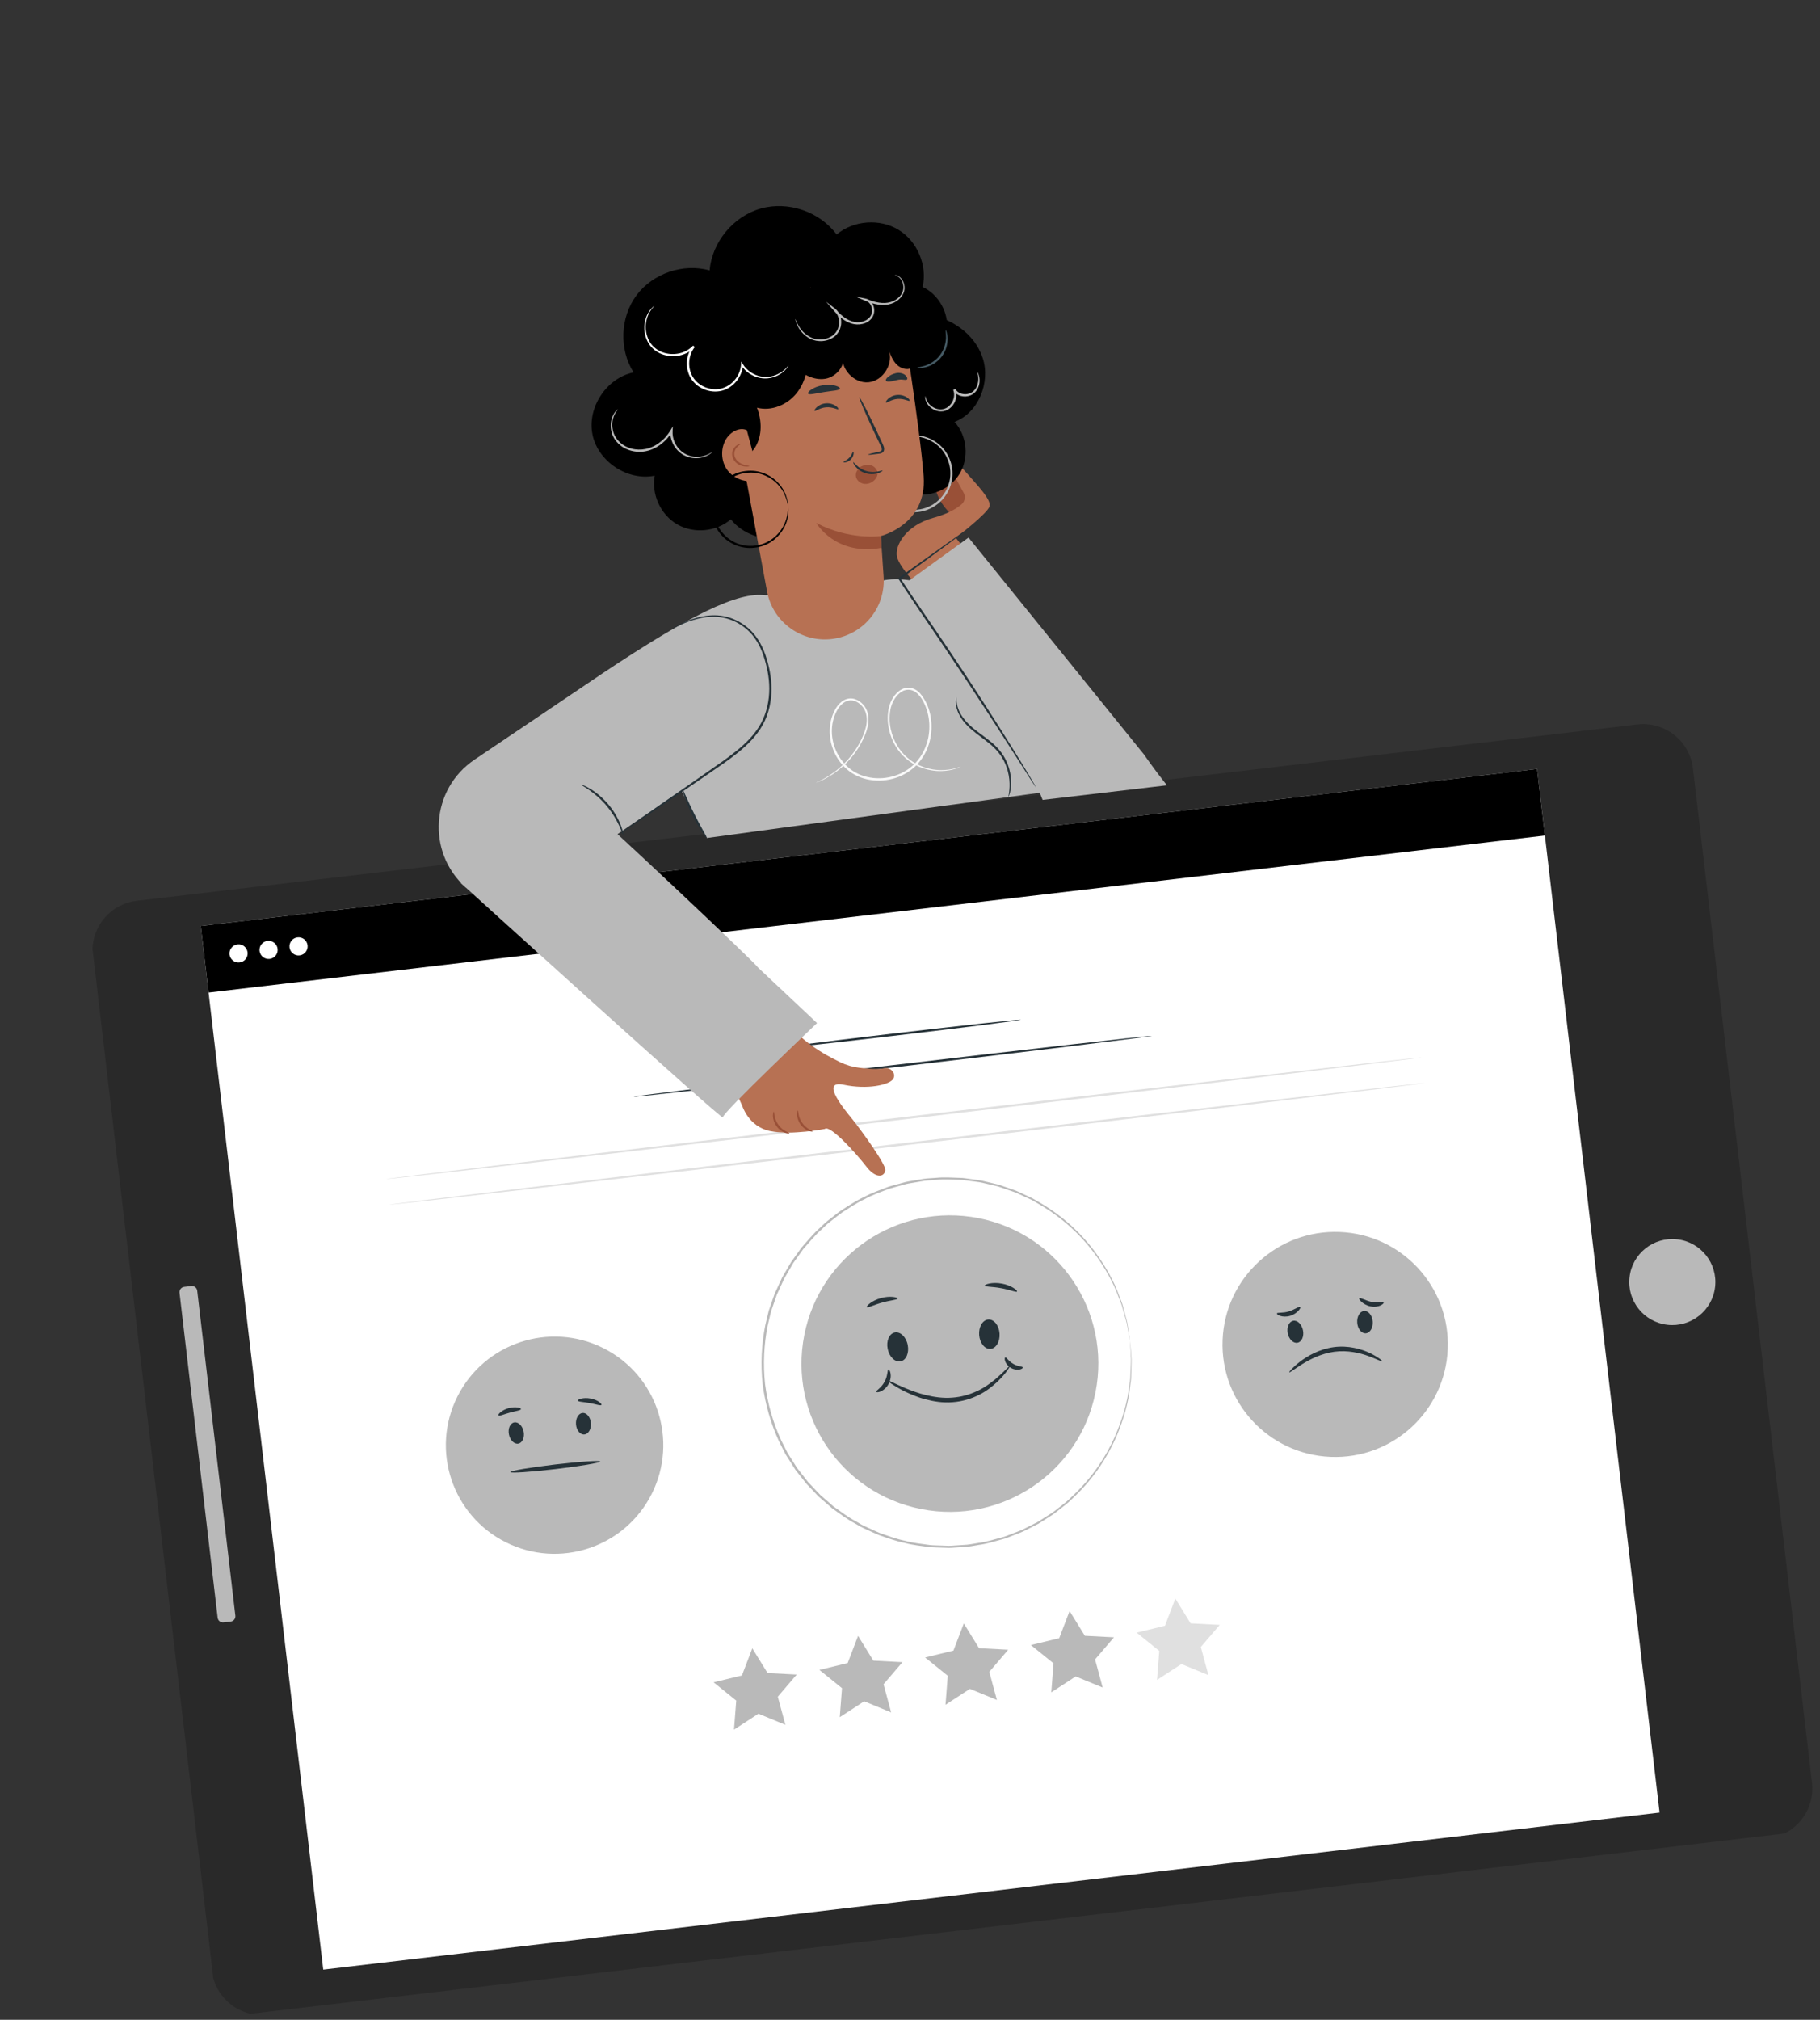 <svg width="440" height="488" viewBox="0 0 440 488" fill="none" xmlns="http://www.w3.org/2000/svg">
<rect x="0" y="0" width="440" height="488" fill="#333333" stroke="none"/>
<g clip-path="url(#clip0_3740_15754)">
<path d="M409.29 185.665L438.066 430.707C438.847 437.359 434.08 443.384 427.417 444.166L64.694 486.761C58.031 487.543 51.998 482.787 51.217 476.134L22.442 231.093C21.66 224.44 26.427 218.416 33.09 217.633L395.813 175.039C402.477 174.256 408.509 179.013 409.29 185.665Z" fill="#292929"/>
<path d="M48.538 223.725L78.148 475.877L401.215 437.94L371.605 185.787L48.538 223.725Z" fill="white"/>
<path d="M414.637 310.935C415.292 305.232 411.192 300.08 405.48 299.428C399.768 298.777 394.606 302.872 393.951 308.576C393.296 314.279 397.396 319.431 403.109 320.082C408.821 320.734 413.982 316.638 414.637 310.935Z" fill="#B9B9B9"/>
<path d="M47.681 311.835L56.903 390.359C56.985 391.058 56.488 391.698 55.778 391.781L54.044 391.985C53.344 392.067 52.704 391.571 52.62 390.862L43.399 312.338C43.317 311.639 43.814 310.999 44.524 310.916L46.258 310.712C46.959 310.64 47.599 311.136 47.681 311.835Z" fill="#B9B9B9"/>
<path d="M157.558 360.937C164.071 347.986 158.837 332.219 145.868 325.721C132.898 319.223 117.104 324.454 110.591 337.406C104.077 350.357 109.311 366.124 122.28 372.622C135.25 379.12 151.044 373.889 157.558 360.937Z" fill="#B9B9B9"/>
<path d="M124.299 343.672C125.281 343.472 126.308 344.461 126.59 345.866C126.872 347.281 126.316 348.583 125.333 348.783C124.351 348.983 123.324 347.994 123.043 346.589C122.75 345.175 123.315 343.862 124.299 343.672Z" fill="#263238"/>
<path d="M140.854 341.379C139.857 341.454 139.143 342.679 139.248 344.115C139.353 345.551 140.255 346.65 141.252 346.575C142.249 346.501 142.963 345.275 142.858 343.839C142.742 342.405 141.851 341.304 140.854 341.379Z" fill="#263238"/>
<path d="M145.113 353.11C145.148 353.412 140.311 354.234 134.316 354.938C128.311 355.643 123.425 355.963 123.389 355.661C123.354 355.358 128.191 354.536 134.186 353.832C140.181 353.128 145.077 352.807 145.113 353.11Z" fill="#263238"/>
<path d="M125.944 340.445C125.918 340.765 124.674 340.901 123.249 341.301C121.823 341.69 120.688 342.215 120.5 341.962C120.314 341.73 121.292 340.685 122.943 340.227C124.603 339.757 125.983 340.145 125.944 340.445Z" fill="#263238"/>
<path d="M145.403 339.439C145.234 339.713 144.037 339.251 142.535 338.994C141.039 338.704 139.76 338.717 139.701 338.396C139.625 338.109 141.001 337.567 142.744 337.891C144.474 338.195 145.575 339.186 145.403 339.439Z" fill="#263238"/>
<path d="M350.003 325.933C350.624 310.927 338.943 298.266 323.913 297.652C308.883 297.038 296.196 308.706 295.576 323.711C294.956 338.717 306.637 351.379 321.667 351.993C336.696 352.606 349.383 340.939 350.003 325.933Z" fill="#B9B9B9"/>
<path d="M312.629 319.115C313.642 318.911 314.704 319.928 315.003 321.394C315.303 322.86 314.72 324.208 313.696 324.413C312.682 324.616 311.62 323.599 311.321 322.133C311.033 320.677 311.615 319.319 312.629 319.115Z" fill="#263238"/>
<path d="M329.786 316.741C328.758 316.819 328.007 318.091 328.118 319.579C328.23 321.067 329.157 322.206 330.197 322.136C331.226 322.058 331.976 320.786 331.865 319.298C331.754 317.81 330.825 316.661 329.786 316.741Z" fill="#263238"/>
<path d="M334.211 328.906C334.114 329.065 332.903 328.404 330.855 327.641C328.809 326.898 325.831 326.159 322.568 326.595C319.307 327.041 316.597 328.49 314.741 329.638C312.889 330.818 311.815 331.684 311.694 331.55C311.609 331.454 312.499 330.377 314.294 328.983C316.083 327.631 318.895 325.969 322.427 325.48C325.96 325.002 329.13 325.94 331.169 326.895C333.203 327.893 334.274 328.803 334.211 328.906Z" fill="#263238"/>
<path d="M314.342 315.774C314.45 315.878 314.311 316.232 313.909 316.681C313.505 317.12 312.815 317.645 311.905 317.921C310.995 318.197 310.097 318.123 309.524 317.936C308.94 317.741 308.655 317.478 308.703 317.346C308.815 317.036 310.128 317.305 311.578 316.849C313.029 316.404 314.103 315.538 314.342 315.774Z" fill="#263238"/>
<path d="M334.505 314.728C334.563 314.858 334.301 315.153 333.729 315.421C333.165 315.667 332.243 315.839 331.286 315.624C330.33 315.419 329.585 314.935 329.146 314.532C328.695 314.12 328.508 313.783 328.6 313.666C328.812 313.398 330.007 314.199 331.529 314.538C333.042 314.889 334.364 314.427 334.505 314.728Z" fill="#263238"/>
<path d="M279.722 405.885L285.623 402.042L292.143 404.722L290.307 397.93L294.878 392.583L287.836 392.216L284.148 386.232L281.636 392.796L274.79 394.456L280.264 398.876L279.722 405.885Z" fill="#E0E0E0"/>
<path d="M254.155 408.888L260.057 405.044L266.576 407.725L264.741 400.932L269.312 395.586L262.27 395.218L258.581 389.235L256.07 395.798L249.224 397.458L254.698 401.879L254.155 408.888Z" fill="#B9B9B9"/>
<path d="M228.585 411.889L234.486 408.046L241.006 410.727L239.171 403.934L243.741 398.588L236.7 398.22L233.011 392.237L230.5 398.8L223.653 400.46L229.128 404.881L228.585 411.889Z" fill="#B9B9B9"/>
<path d="M203.018 414.892L208.92 411.049L215.439 413.729L213.604 406.936L218.175 401.59L211.133 401.222L207.445 395.239L204.933 401.803L198.087 403.463L203.561 407.883L203.018 414.892Z" fill="#B9B9B9"/>
<path d="M177.452 417.894L183.354 414.051L189.873 416.732L188.038 409.939L192.609 404.593L185.567 404.225L181.878 398.242L179.367 404.805L172.521 406.465L177.995 410.886L177.452 417.894Z" fill="#B9B9B9"/>
<path d="M278.453 250.275C278.471 250.431 250.433 253.851 215.843 257.913C181.241 261.976 153.184 265.144 153.166 264.988C153.148 264.831 181.175 261.413 215.776 257.35C250.378 253.287 278.435 250.119 278.453 250.275Z" fill="#263238"/>
<path d="M246.77 246.374C246.788 246.531 232.943 248.283 215.867 250.288C198.77 252.296 184.907 253.797 184.889 253.641C184.87 253.485 198.704 251.733 215.801 249.725C232.889 247.729 246.753 246.228 246.77 246.374Z" fill="#263238"/>
<path d="M264.846 336.381C268.684 316.971 256.037 298.136 236.597 294.312C217.158 290.487 198.287 303.122 194.449 322.532C190.611 341.941 203.259 360.777 222.699 364.601C242.138 368.426 261.008 355.791 264.846 336.381Z" fill="#B9B9B9"/>
<path d="M216.319 321.936C217.653 321.663 219.061 323.009 219.446 324.941C219.832 326.872 219.067 328.653 217.732 328.916C216.398 329.189 214.991 327.842 214.605 325.911C214.209 323.981 214.984 322.198 216.319 321.936Z" fill="#263238"/>
<path d="M238.918 318.807C237.554 318.914 236.575 320.583 236.72 322.543C236.866 324.502 238.091 326.007 239.454 325.9C240.818 325.793 241.798 324.124 241.652 322.164C241.507 320.205 240.282 318.699 238.918 318.807Z" fill="#263238"/>
<path d="M244.172 330.028C244.23 330.075 243.991 330.473 243.49 331.166C243.013 331.877 242.189 332.798 241.098 333.878C239.957 334.889 238.544 336.112 236.69 337.006C234.862 337.94 232.657 338.632 230.272 338.796C227.892 338.991 225.633 338.601 223.675 338.07C221.699 337.562 220.032 336.796 218.654 336.154C215.928 334.762 214.438 333.615 214.5 333.513C214.598 333.353 216.23 334.261 218.983 335.439C220.371 335.984 222.026 336.646 223.93 337.078C225.825 337.532 227.971 337.861 230.195 337.685C232.421 337.529 234.478 336.917 236.233 336.088C238.014 335.297 239.399 334.194 240.573 333.284C241.687 332.308 242.587 331.494 243.16 330.877C243.758 330.289 244.114 329.982 244.172 330.028Z" fill="#263238"/>
<path d="M216.984 313.739C216.958 314.059 215.242 314.144 213.255 314.716C211.265 315.256 209.751 316.068 209.561 315.805C209.375 315.573 210.743 314.239 212.959 313.63C215.162 313.012 217.035 313.448 216.984 313.739Z" fill="#263238"/>
<path d="M245.872 312.038C245.703 312.312 244.094 311.592 241.997 311.225C239.906 310.826 238.141 310.938 238.082 310.617C238.006 310.33 239.868 309.689 242.196 310.124C244.531 310.536 246.045 311.796 245.872 312.038Z" fill="#263238"/>
<path d="M214.784 330.879C214.918 330.842 215.19 331.18 215.3 331.844C215.42 332.506 215.312 333.481 214.816 334.395C214.32 335.31 213.544 335.919 212.929 336.181C212.304 336.445 211.875 336.4 211.828 336.268C211.739 335.962 213.054 335.353 213.833 333.866C214.668 332.415 214.478 330.978 214.784 330.879Z" fill="#263238"/>
<path d="M247.274 330.383C247.321 330.515 247.054 330.768 246.496 330.887C245.949 331.004 245.134 330.92 244.396 330.489C243.646 330.059 243.166 329.396 242.999 328.877C242.821 328.348 242.906 327.989 243.039 327.952C243.35 327.895 243.829 328.906 244.959 329.513C246.054 330.188 247.176 330.088 247.274 330.383Z" fill="#263238"/>
<path d="M273.21 324.018C273.21 324.018 273.15 323.782 273.062 323.306C272.973 322.819 272.85 322.126 272.68 321.226C272.595 320.771 272.503 320.253 272.405 319.694C272.276 319.138 272.089 318.536 271.907 317.881C271.724 317.226 271.524 316.52 271.31 315.774C271.125 315.013 270.751 314.264 270.452 313.433C269.269 310.115 267.197 306.268 264.177 302.278C261.129 298.323 256.94 294.301 251.494 291.114C250.812 290.718 250.12 290.324 249.427 289.919C248.707 289.56 247.95 289.247 247.209 288.89C246.451 288.567 245.715 288.156 244.912 287.902C244.117 287.625 243.312 287.35 242.496 287.075C242.088 286.933 241.681 286.801 241.272 286.659C240.848 286.561 240.423 286.463 239.998 286.354C239.147 286.147 238.288 285.952 237.417 285.748C236.538 285.566 235.64 285.492 234.746 285.364C233.846 285.269 232.942 285.058 232.012 285.072C230.164 285.025 228.271 284.867 226.369 285.079C225.415 285.16 224.443 285.179 223.484 285.302C222.529 285.467 221.564 285.633 220.587 285.79C220.1 285.879 219.609 285.937 219.125 286.057L217.68 286.459C216.717 286.741 215.739 286.972 214.77 287.287C212.89 288.047 210.919 288.669 209.102 289.697C207.203 290.565 205.458 291.753 203.654 292.895C202.784 293.504 201.964 294.192 201.11 294.853C200.695 295.198 200.243 295.494 199.853 295.867L198.672 296.989C197.03 298.429 195.644 300.146 194.177 301.809C193.531 302.709 192.886 303.62 192.23 304.532L191.739 305.213L191.316 305.94L190.471 307.402L189.617 308.877L188.9 310.43L188.183 311.994L187.82 312.777L187.535 313.593C187.165 314.683 186.785 315.774 186.405 316.865C186.135 317.996 185.866 319.127 185.596 320.258C184.683 324.836 184.46 329.609 184.957 334.381C185.579 339.139 186.903 343.74 188.852 347.983C189.376 349.021 189.9 350.058 190.425 351.096C191.047 352.07 191.671 353.053 192.282 354.018L192.748 354.745L193.283 355.422L194.342 356.778L195.4 358.123L196.572 359.359L197.733 360.587L198.313 361.195L198.949 361.744C199.798 362.48 200.636 363.216 201.473 363.942C203.286 365.23 205.033 366.579 206.962 367.589L208.371 368.407C208.837 368.68 209.347 368.874 209.829 369.103C210.812 369.537 211.768 370.017 212.758 370.418C214.777 371.111 216.75 371.863 218.799 372.267C220.804 372.845 222.865 372.995 224.87 373.298C225.876 373.391 226.892 373.388 227.893 373.43L229.392 373.486C229.89 373.491 230.381 373.433 230.876 373.407C231.864 373.344 232.841 373.282 233.807 373.211C234.769 373.108 235.72 372.912 236.665 372.759C238.575 372.524 240.37 371.933 242.156 371.459C243.064 371.257 243.894 370.842 244.748 370.541C245.587 370.199 246.454 369.918 247.257 369.538C248.057 369.138 248.846 368.739 249.626 368.351C250.017 368.157 250.407 367.963 250.796 367.759C251.16 367.526 251.526 367.303 251.89 367.07C252.62 366.615 253.34 366.16 254.049 365.707C254.771 365.273 255.392 364.704 256.055 364.213C256.704 363.704 257.356 363.215 257.973 362.699C258.564 362.143 259.136 361.6 259.708 361.057C264.267 356.695 267.41 351.813 269.459 347.259C271.484 342.687 272.608 338.465 272.98 334.954C273.078 334.075 273.278 333.259 273.271 332.478C273.306 331.691 273.338 330.969 273.364 330.289C273.39 329.61 273.432 328.981 273.429 328.411C273.394 327.844 273.364 327.319 273.342 326.856C273.298 325.942 273.258 325.238 273.231 324.745C273.208 324.272 273.21 324.018 273.21 324.018C273.21 324.018 273.248 324.256 273.284 324.739C273.32 325.231 273.381 325.932 273.447 326.855C273.482 327.326 273.521 327.84 273.567 328.416C273.582 328.995 273.54 329.624 273.534 330.301C273.519 330.979 273.49 331.723 273.476 332.507C273.484 333.298 273.294 334.113 273.208 335.001C272.86 338.53 271.76 342.782 269.751 347.405C267.719 352.009 264.572 356.945 259.997 361.362C259.426 361.904 258.835 362.46 258.245 363.026C257.629 363.553 256.966 364.043 256.308 364.564C255.635 365.056 255.015 365.636 254.294 366.08C253.574 366.534 252.856 366.999 252.117 367.467C251.752 367.7 251.377 367.934 251.013 368.167C250.623 368.361 250.234 368.565 249.833 368.76C249.044 369.159 248.244 369.56 247.435 369.972C246.622 370.353 245.745 370.646 244.896 370.989C244.033 371.302 243.192 371.717 242.274 371.92C240.468 372.407 238.653 373.001 236.723 373.249C235.766 373.393 234.817 373.61 233.833 373.704C232.856 373.766 231.869 373.84 230.871 373.904C230.376 373.931 229.875 373.99 229.377 373.985L227.867 373.929C226.855 373.879 225.839 373.882 224.813 373.802C222.787 373.501 220.704 373.344 218.667 372.769C216.597 372.367 214.592 371.609 212.551 370.908C211.551 370.507 210.574 370.03 209.579 369.587C209.085 369.349 208.576 369.155 208.099 368.883L206.668 368.057C204.715 367.029 202.947 365.672 201.11 364.366C200.261 363.63 199.411 362.884 198.551 362.14L197.903 361.582L197.311 360.964L196.128 359.718L194.944 358.472L193.874 357.118L192.803 355.753L192.267 355.066L191.799 354.328C191.176 353.344 190.552 352.36 189.916 351.367C189.391 350.319 188.855 349.272 188.318 348.215C186.342 343.923 185.002 339.27 184.372 334.45C183.868 329.615 184.094 324.779 185.022 320.146C185.299 318.993 185.568 317.851 185.846 316.708C186.234 315.595 186.613 314.494 186.992 313.392L187.287 312.565L187.649 311.772L188.375 310.196L189.101 308.631L189.964 307.145L190.828 305.659L191.26 304.921L191.761 304.228C192.425 303.304 193.08 302.392 193.734 301.47C195.22 299.783 196.625 298.043 198.286 296.591L199.487 295.456C199.888 295.081 200.339 294.774 200.764 294.429C201.629 293.767 202.467 293.066 203.349 292.455C205.172 291.3 206.937 290.099 208.857 289.229C210.705 288.198 212.695 287.562 214.596 286.8C215.564 286.475 216.563 286.241 217.537 285.968L218.993 285.565C219.477 285.445 219.978 285.386 220.465 285.297C221.452 285.128 222.428 284.971 223.394 284.805C224.364 284.681 225.346 284.66 226.31 284.579C228.245 284.373 230.148 284.53 232.018 284.585C232.959 284.57 233.874 284.79 234.785 284.884C235.69 285.021 236.6 285.104 237.49 285.285C238.372 285.498 239.233 285.704 240.104 285.908C240.54 286.016 240.965 286.114 241.389 286.212C241.808 286.353 242.217 286.495 242.625 286.638C243.442 286.922 244.259 287.207 245.064 287.482C245.879 287.746 246.615 288.156 247.374 288.49C248.125 288.846 248.883 289.169 249.615 289.538C250.319 289.941 251.012 290.346 251.706 290.751C257.179 293.988 261.394 298.059 264.427 302.069C267.453 306.1 269.507 309.981 270.663 313.334C270.952 314.167 271.327 314.926 271.502 315.698C271.707 316.457 271.896 317.164 272.07 317.83C272.242 318.487 272.429 319.088 272.539 319.657C272.627 320.228 272.708 320.736 272.784 321.203C272.922 322.107 273.036 322.812 273.115 323.3C273.181 323.778 273.21 324.018 273.21 324.018Z" fill="#B9B9B9"/>
<path d="M371.606 185.785L48.539 223.723L50.428 239.812L373.495 201.874L371.606 185.785Z" fill="black"/>
<path d="M59.856 230.1C59.997 231.299 59.13 232.395 57.929 232.536C56.728 232.677 55.631 231.812 55.49 230.613C55.349 229.414 56.216 228.318 57.417 228.177C58.629 228.035 59.715 228.901 59.856 230.1Z" fill="white"/>
<path d="M67.114 229.248C67.254 230.447 66.388 231.543 65.187 231.684C63.986 231.825 62.889 230.96 62.748 229.761C62.607 228.562 63.474 227.466 64.675 227.325C65.876 227.184 66.973 228.049 67.114 229.248Z" fill="white"/>
<path d="M74.36 228.397C74.501 229.596 73.634 230.692 72.433 230.833C71.232 230.974 70.135 230.109 69.994 228.91C69.853 227.711 70.72 226.615 71.921 226.474C73.122 226.333 74.219 227.198 74.36 228.397Z" fill="white"/>
<path d="M343.703 255.477C343.722 255.633 287.683 262.341 218.543 270.46C149.383 278.582 93.325 285.038 93.306 284.881C93.288 284.725 149.316 278.018 218.477 269.897C287.617 261.778 343.685 255.321 343.703 255.477Z" fill="#E0E0E0"/>
<path d="M344.434 261.671C344.452 261.827 288.413 268.535 219.274 276.654C150.113 284.775 94.055 291.231 94.037 291.075C94.019 290.919 150.047 284.212 219.208 276.091C288.347 267.972 344.415 261.515 344.434 261.671Z" fill="#E0E0E0"/>
<path d="M170.887 202.474C170.887 202.474 168.097 197.738 167.551 196.693C166.082 193.831 156.489 174.63 157.867 171.393C164.229 156.417 169.271 145.699 185.083 143.842L212.978 140.376C212.978 140.376 238.801 131.889 264.486 189.76L170.887 202.474Z" fill="#B9B9B9"/>
<path d="M112.593 214.425L148.214 202.272L188.531 174.663L185.083 143.852C178.431 142.837 166.61 148.749 145.732 162.649L114.736 183.529C104.119 190.674 103.067 205.882 112.593 214.425Z" fill="#B9B9B9"/>
<path d="M201.852 264.366C201.116 262.697 201.35 261.539 203.977 262.086C209.773 263.298 214.684 262.108 215.779 260.88C216.873 259.652 215.503 257.72 213.717 258.11C212.272 258.427 209.686 258.224 207.752 257.986C206.152 257.793 204.596 257.352 203.159 256.654C201.913 256.05 200.818 255.47 199.855 254.938C199.855 254.938 194.281 251.83 192.312 249.038L175.558 258.658L179.435 267.146C179.435 267.146 180.964 272.231 186.201 273.275C191.437 274.32 199.386 272.763 199.386 272.763C200.746 271.631 207.38 279.16 209.442 281.846C211.47 284.504 213.594 284.656 214.044 282.807C214.351 281.544 208.263 273.158 206.166 270.54C205.007 269.143 202.734 266.376 201.852 264.366Z" fill="#B77153"/>
<path d="M190.846 273.808C190.843 273.871 190.413 273.901 189.783 273.679C189.153 273.457 188.34 272.929 187.733 272.091C187.126 271.253 186.879 270.32 186.864 269.645C186.848 268.971 187.014 268.581 187.079 268.595C187.238 268.597 187.049 270.237 188.192 271.762C189.275 273.316 190.892 273.654 190.846 273.808Z" fill="#995037"/>
<path d="M196.451 273.361C196.437 273.426 196.035 273.431 195.436 273.195C194.838 272.969 194.076 272.435 193.506 271.635C192.934 270.825 192.702 269.933 192.68 269.291C192.657 268.648 192.804 268.272 192.869 268.285C193.028 268.288 192.893 269.847 193.955 271.318C194.989 272.814 196.507 273.207 196.451 273.361Z" fill="#995037"/>
<path d="M111.412 213.349C111.412 213.349 174.948 271.024 174.76 269.968C174.573 268.912 197.527 247.178 197.527 247.178L134.957 188.343L111.412 213.349Z" fill="#B9B9B9"/>
<path d="M143.895 196.733C143.905 196.722 144.055 196.831 144.336 197.062C144.655 197.342 145.045 197.687 145.517 198.097C146.584 199.071 148.031 200.392 149.786 201.993C153.372 205.303 158.305 209.893 163.733 214.996C169.16 220.098 174.047 224.746 177.578 228.126C179.287 229.786 180.685 231.144 181.725 232.153C182.169 232.598 182.54 232.966 182.83 233.271C183.083 233.526 183.205 233.67 183.186 233.683C183.176 233.695 183.026 233.586 182.745 233.355C182.426 233.075 182.036 232.73 181.564 232.32C180.497 231.346 179.05 230.025 177.295 228.424C173.709 225.113 168.765 220.525 163.337 215.412C157.909 210.309 153.022 205.661 149.491 202.281C147.782 200.621 146.384 199.264 145.345 198.255C144.901 197.81 144.529 197.441 144.239 197.137C144.009 196.889 143.887 196.756 143.895 196.733Z" fill="#B9B9B9"/>
<path d="M243.824 192.503C243.706 192.486 244.26 190.898 244.009 188.306C243.879 187.021 243.52 185.499 242.77 183.98C242.019 182.451 240.84 180.973 239.296 179.727C237.77 178.458 236.163 177.399 234.842 176.243C233.501 175.101 232.484 173.835 231.877 172.638C231.26 171.442 231.058 170.345 231.054 169.595C231.061 168.844 231.195 168.448 231.217 168.456C231.341 168.431 230.921 170.171 232.227 172.46C232.856 173.58 233.864 174.773 235.179 175.866C236.494 176.969 238.1 178.017 239.66 179.314C241.239 180.587 242.493 182.163 243.244 183.777C244.004 185.379 244.339 186.967 244.421 188.3C244.504 189.633 244.354 190.708 244.196 191.434C244.015 192.143 243.847 192.522 243.824 192.503Z" fill="#263238"/>
<path d="M162.496 151.938C162.483 151.919 162.75 151.76 163.265 151.457C163.781 151.164 164.559 150.755 165.584 150.286C166.622 149.836 167.919 149.346 169.499 149.002C171.071 148.68 172.942 148.481 174.957 148.868C176.969 149.224 179.074 150.203 180.899 151.764C182.735 153.335 184.134 155.602 185.013 158.131C185.882 160.661 186.505 163.442 186.522 166.379C186.525 169.296 185.924 172.379 184.413 175.115C182.894 177.862 180.669 180.015 178.416 181.834C176.142 183.665 173.826 185.216 171.631 186.721C167.25 189.72 163.299 192.414 159.957 194.699C156.661 196.925 153.973 198.742 152.06 200.034C151.156 200.626 150.439 201.102 149.898 201.461C149.396 201.784 149.129 201.943 149.127 201.922C149.114 201.902 149.356 201.715 149.834 201.363C150.351 200.985 151.054 200.48 151.933 199.848C153.82 198.517 156.47 196.651 159.727 194.366C163.046 192.063 166.971 189.33 171.326 186.292C173.51 184.778 175.835 183.215 178.068 181.399C180.303 179.604 182.458 177.49 183.926 174.844C185.384 172.199 185.976 169.212 185.98 166.368C185.974 163.515 185.366 160.775 184.535 158.293C183.682 155.814 182.357 153.633 180.6 152.106C178.853 150.578 176.834 149.61 174.885 149.247C172.944 148.851 171.109 149.003 169.566 149.3C168.014 149.61 166.713 150.069 165.67 150.477C164.63 150.905 163.848 151.283 163.318 151.546C162.789 151.819 162.498 151.959 162.496 151.938Z" fill="#263238"/>
<path d="M150.747 201.901C150.576 201.974 149.667 198.296 146.75 194.823C143.87 191.303 140.424 189.731 140.523 189.582C140.548 189.526 141.432 189.834 142.73 190.612C144.028 191.39 145.696 192.695 147.174 194.467C148.654 196.248 149.627 198.132 150.143 199.551C150.668 200.959 150.809 201.883 150.747 201.901Z" fill="#263238"/>
<path d="M232.225 185.261C232.225 185.261 231.847 185.475 231.072 185.724C230.297 185.974 229.113 186.261 227.56 186.295C226.018 186.328 224.082 186.069 222.05 185.177C220.03 184.294 217.944 182.668 216.507 180.257C215.084 177.877 214.227 174.732 214.786 171.464C215.081 169.833 215.84 168.179 217.262 167.029C217.957 166.461 218.908 166.085 219.861 166.174C220.831 166.229 221.72 166.77 222.371 167.444C224.856 170.302 225.706 174.473 224.921 178.423C224.506 180.396 223.675 182.333 222.363 183.967C221.063 185.61 219.277 186.898 217.283 187.682C213.297 189.26 208.606 188.806 205.331 186.347C202.066 183.877 200.43 179.862 200.599 176.163C200.656 174.307 201.23 172.516 202.153 171.002C202.637 170.258 203.257 169.583 204.054 169.161C204.839 168.72 205.793 168.64 206.627 168.891C208.286 169.404 209.44 170.844 209.798 172.356C210.158 173.889 209.88 175.401 209.453 176.72C208.522 179.345 207.132 181.485 205.699 183.165C204.264 184.834 202.789 186.064 201.513 186.923C200.228 187.792 199.16 188.341 198.414 188.661C198.042 188.831 197.746 188.929 197.555 189.015C197.363 189.091 197.261 189.124 197.26 189.113C197.259 189.103 197.348 189.05 197.539 188.964C197.729 188.868 198.011 188.75 198.371 188.571C199.092 188.211 200.147 187.643 201.398 186.756C202.649 185.869 204.072 184.635 205.464 182.97C206.847 181.307 208.196 179.182 209.079 176.605C209.489 175.32 209.734 173.886 209.377 172.469C209.046 171.091 207.96 169.781 206.5 169.339C205.776 169.128 204.97 169.202 204.285 169.589C203.597 169.955 203.024 170.572 202.576 171.269C201.716 172.692 201.176 174.404 201.119 176.176C200.963 179.715 202.569 183.564 205.67 185.895C208.771 188.227 213.269 188.66 217.094 187.154C219.007 186.401 220.707 185.187 221.941 183.615C223.187 182.052 223.995 180.192 224.399 178.305C224.778 176.4 224.772 174.456 224.357 172.633C224.155 171.727 223.861 170.842 223.468 170.021C223.095 169.188 222.613 168.42 222.01 167.793C221.407 167.166 220.645 166.716 219.823 166.665C219.01 166.591 218.199 166.898 217.57 167.405C216.283 168.434 215.526 170.013 215.25 171.536C214.687 174.678 215.489 177.723 216.853 180.047C218.229 182.391 220.228 183.995 222.186 184.886C224.155 185.786 226.041 186.072 227.566 186.072C230.644 186.049 232.212 185.157 232.225 185.261Z" fill="#FAFAFA"/>
<path d="M229.565 123.851C228.216 122.551 227.148 120.942 226.487 119.191C226.271 118.614 226.092 117.99 226.212 117.384C226.331 116.778 226.824 116.203 227.438 116.194C228.072 116.183 228.568 116.717 228.965 117.209C230.129 118.647 231.267 120.131 232.118 121.786C232.352 122.245 232.566 122.716 232.594 123.231C232.623 123.746 232.444 124.295 232.012 124.578C231.551 124.897 230.907 124.824 230.42 124.554C229.933 124.283 229.553 123.842 229.197 123.419" fill="#995037"/>
<path d="M232.126 122.377C230.98 120.556 229.836 118.746 228.69 116.925C228.351 116.383 228 115.822 227.905 115.199C227.81 114.565 228.042 113.84 228.612 113.551C229.112 113.302 229.732 113.441 230.183 113.768C230.633 114.085 230.954 114.566 231.273 115.025C231.811 115.818 232.338 116.612 232.876 117.406C233.312 118.052 233.749 118.709 233.985 119.453C234.22 120.197 234.226 121.052 233.816 121.714C233.407 122.375 232.51 122.766 231.795 122.448" fill="#995037"/>
<path d="M221.95 141.68C221.95 141.68 217.523 137.157 216.87 134.57C216.216 131.983 218.887 126.955 225.668 125.102C229.31 124.103 231.361 122.816 232.475 121.839C233.281 121.132 233.485 119.987 232.963 119.055C231.796 116.961 229.688 113.076 229.749 112.519C229.908 111.073 230.831 110.997 233.621 114.2C236.422 117.401 239.585 120.624 239.241 122.292C238.896 123.96 231.063 129.923 231.063 129.923L233.795 133.354L221.95 141.68Z" fill="#B77153"/>
<path d="M250.784 190.132L218.202 141.422L234.148 129.877L276.654 182.401C276.654 182.401 278.97 185.807 282.111 189.741L252.063 193.269" fill="#B9B9B9"/>
<path d="M233.387 128.244C233.399 128.253 233.303 128.338 233.119 128.487C232.896 128.661 232.624 128.873 232.284 129.135C231.496 129.724 230.426 130.526 229.082 131.53C226.255 133.606 222.308 136.511 217.581 139.984L217.638 139.66C220.834 144.602 224.889 150.278 229.048 156.48C235.217 165.65 240.61 174.065 244.434 180.212C246.351 183.285 247.864 185.792 248.903 187.52C249.393 188.361 249.789 189.023 250.081 189.528C250.347 189.993 250.472 190.243 250.462 190.244C250.442 190.257 250.277 190.023 249.981 189.582C249.659 189.091 249.244 188.442 248.714 187.627C247.586 185.867 246.018 183.419 244.097 180.41C240.195 174.315 234.753 165.937 228.585 156.778C224.438 150.584 220.402 144.895 217.245 139.917L217.116 139.721L217.302 139.594C222.08 136.189 226.065 133.332 228.917 131.295C230.286 130.331 231.393 129.567 232.195 129.008C232.548 128.765 232.833 128.573 233.069 128.419C233.277 128.299 233.386 128.234 233.387 128.244Z" fill="#263238"/>
<path d="M170.889 202.474C170.772 202.562 168.99 200.192 167.36 196.948C165.728 193.694 164.898 190.863 165.041 190.814C165.194 190.765 166.244 193.485 167.87 196.698C169.476 199.913 171.026 202.384 170.889 202.474Z" fill="#263238"/>
<path d="M220.276 119.213C224.635 120.361 229.64 118.346 231.982 114.487C234.325 110.639 233.812 105.277 230.772 101.934C236.579 99.719 239.498 92.389 237.578 86.495C235.657 80.6 229.693 76.511 223.513 75.916C221.147 75.686 218.697 75.921 216.537 76.915C214.377 77.908 212.547 79.73 211.84 82.001" fill="black"/>
<path d="M217.856 105.808C217.884 105.869 217.097 106.109 215.91 106.914C214.754 107.705 213.177 109.244 212.414 111.68C212.048 112.886 211.875 114.301 212.131 115.762C212.386 117.212 212.989 118.737 214.07 120.005C214.59 120.652 215.24 121.221 215.964 121.707C216.677 122.194 217.496 122.584 218.362 122.831C220.087 123.368 222.05 123.318 223.862 122.693C225.659 122.038 227.212 120.84 228.21 119.328C228.727 118.591 229.108 117.774 229.359 116.941C229.623 116.118 229.756 115.267 229.753 114.432C229.79 112.768 229.29 111.21 228.577 109.919C227.853 108.62 226.827 107.641 225.781 106.939C223.646 105.53 221.463 105.332 220.057 105.444C218.62 105.56 217.873 105.87 217.856 105.808C217.853 105.788 218.035 105.713 218.401 105.586C218.756 105.449 219.311 105.31 220.042 105.224C221.472 105.045 223.742 105.17 225.996 106.607C227.107 107.322 228.2 108.336 228.984 109.692C229.757 111.039 230.298 112.677 230.273 114.445C230.281 115.322 230.143 116.226 229.876 117.103C229.62 117.989 229.213 118.851 228.671 119.644C227.61 121.248 225.971 122.53 224.052 123.231C222.129 123.9 220.038 123.945 218.213 123.367C217.291 123.094 216.428 122.688 215.678 122.163C214.909 121.651 214.234 121.043 213.686 120.346C212.554 118.999 211.93 117.381 211.686 115.846C211.441 114.299 211.649 112.827 212.053 111.574C212.899 109.044 214.582 107.504 215.806 106.747C216.427 106.357 216.949 106.116 217.306 106C217.648 105.843 217.843 105.789 217.856 105.808Z" fill="#B9B9B9"/>
<path d="M220.449 88.844C224.744 88.097 228.339 84.356 228.912 80.039C229.485 75.722 227.003 71.172 223.049 69.332C224.238 64.129 221.786 58.307 217.224 55.524C212.662 52.74 206.345 53.228 202.259 56.658C198.179 51.133 190.523 48.511 183.904 50.388C177.284 52.265 172.139 58.493 171.556 65.337C165.194 63.547 157.831 66.04 153.88 71.345C149.928 76.64 149.631 84.391 153.166 89.97C146.633 91.318 141.903 98.47 143.242 105.004C144.58 111.527 151.732 116.258 158.278 114.929C157.445 119.467 159.741 124.408 163.749 126.707C167.756 129.006 173.19 128.484 176.69 125.473C179.573 129.098 184.64 130.861 189.152 129.792C193.675 128.732 197.418 124.899 198.379 120.368" fill="black"/>
<path d="M213.616 139.233C213.239 134.13 212.971 129.5 212.971 129.5C212.971 129.5 224.166 126.737 223.296 115.095C222.427 103.453 218.136 76.917 218.136 76.917L196.038 69.343L175.657 90.087L185.434 142.87C186.846 150.474 194.091 155.553 201.737 154.296C209.008 153.104 214.16 146.569 213.616 139.233Z" fill="#B77153"/>
<path d="M219.921 96.823C219.767 97.042 218.573 96.252 217.011 96.383C215.445 96.482 214.381 97.431 214.189 97.243C214.095 97.159 214.241 96.782 214.7 96.358C215.148 95.936 215.953 95.492 216.93 95.42C217.906 95.347 218.769 95.669 219.277 96.022C219.794 96.373 219.995 96.73 219.921 96.823Z" fill="#263238"/>
<path d="M202.667 98.849C202.503 99.07 201.319 98.278 199.757 98.409C198.191 98.508 197.127 99.458 196.936 99.269C196.841 99.185 196.987 98.808 197.456 98.383C197.904 97.96 198.71 97.517 199.686 97.445C200.662 97.372 201.526 97.694 202.033 98.046C202.551 98.398 202.752 98.755 202.667 98.849Z" fill="#263238"/>
<path d="M209.888 109.841C209.866 109.748 210.82 109.488 212.38 109.157C212.773 109.079 213.142 108.972 213.181 108.672C213.239 108.358 213.028 107.907 212.781 107.429C212.303 106.428 211.799 105.377 211.267 104.277C209.152 99.79 207.583 96.073 207.753 95.99C207.923 95.907 209.773 99.484 211.877 103.973C212.389 105.086 212.873 106.139 213.341 107.152C213.545 107.625 213.861 108.148 213.716 108.81C213.638 109.136 213.371 109.389 213.117 109.483C212.865 109.586 212.645 109.612 212.447 109.635C210.884 109.85 209.899 109.934 209.888 109.841Z" fill="#263238"/>
<path d="M212.972 129.5C212.972 129.5 205.394 130.611 197.344 126.345C197.344 126.345 201.875 134.365 213.106 132.359L212.972 129.5Z" fill="#995037"/>
<path d="M189.704 70.743C186.597 76.298 187.567 83.837 191.992 88.423C193.944 90.445 196.703 91.939 199.481 91.518C202.257 91.087 204.642 88.132 203.727 85.481C203.041 89.018 206.419 92.712 209.998 92.355C213.587 91.997 216.165 87.709 214.8 84.381C215.228 85.589 215.679 86.815 216.513 87.785C217.347 88.754 218.672 89.402 219.916 89.087C221.644 88.651 222.437 86.656 222.633 84.899C223.231 79.628 220.669 74.221 216.467 70.983C212.264 67.745 206.596 66.634 201.374 67.607C196.152 68.58 191.406 71.537 187.869 75.493" fill="black"/>
<path d="M191.658 74.657C193.403 77.803 194.829 81.198 195.218 84.778C195.596 88.359 194.846 92.158 192.604 94.979C190.362 97.8 186.498 99.427 183.012 98.505C184.173 101.54 184.308 105.118 182.657 107.923C181.006 110.728 177.339 112.406 174.316 111.186C171.593 110.089 170.11 107.113 169.425 104.255C167.746 97.349 169.37 89.716 173.716 84.079C178.052 78.443 185.028 74.918 192.147 74.769" fill="black"/>
<path d="M180.558 103.941C178.9 103.174 176.883 104.204 175.807 105.683C174.122 108.016 174.187 111.454 175.957 113.72C177.726 115.986 181.052 116.896 183.732 115.83" fill="#B77153"/>
<path d="M181.207 112.617C181.215 112.68 180.712 112.813 179.882 112.689C179.095 112.57 177.853 112.092 177.251 110.841C176.958 110.241 176.919 109.548 177.097 108.988C177.274 108.428 177.606 108.009 177.924 107.739C178.579 107.186 179.134 107.132 179.141 107.194C179.172 107.275 178.707 107.467 178.201 108.023C177.691 108.548 177.242 109.595 177.753 110.613C178.232 111.624 179.252 112.107 179.976 112.318C180.709 112.517 181.207 112.522 181.207 112.617Z" fill="#995037"/>
<path d="M203.065 93.899C202.972 94.364 201.26 94.396 199.245 94.728C197.237 95.027 195.59 95.516 195.361 95.099C195.125 94.715 196.646 93.426 198.988 93.077C201.325 92.697 203.173 93.463 203.065 93.899Z" fill="#263238"/>
<path d="M219.277 91.667C219.118 91.844 218.761 91.78 218.343 91.734C217.913 91.679 217.52 91.672 216.911 91.807C216.313 91.941 215.657 92.124 215.144 92.173C214.632 92.234 214.263 92.16 214.175 91.949C214.087 91.737 214.282 91.418 214.677 91.087C215.083 90.754 215.683 90.366 216.57 90.167C217.454 89.936 218.486 90.248 218.908 90.685C219.361 91.118 219.428 91.512 219.277 91.667Z" fill="#263238"/>
<path d="M207.534 113.13C208.35 112.506 209.418 112.137 210.419 112.368C211.422 112.61 212.265 113.568 212.152 114.586C212.09 115.142 211.768 115.645 211.368 116.031C210.749 116.621 209.882 116.987 209.015 116.909C208.159 116.83 207.332 116.283 207.026 115.483C206.71 114.685 206.993 113.669 207.712 113.204" fill="#995037"/>
<path d="M213.382 113.691C213.421 113.75 213.054 114.057 212.322 114.312C211.6 114.566 210.493 114.696 209.342 114.366C208.192 114.036 207.327 113.345 206.844 112.746C206.361 112.147 206.212 111.689 206.272 111.661C206.341 111.621 206.607 111.992 207.129 112.469C207.651 112.947 208.461 113.529 209.49 113.82C210.519 114.111 211.519 114.057 212.211 113.913C212.918 113.798 213.341 113.611 213.382 113.691Z" fill="#263238"/>
<path d="M190.48 121.983C190.417 121.99 190.365 121.182 189.838 119.849C189.325 118.546 188.173 116.672 185.958 115.389C184.868 114.767 183.519 114.28 182.038 114.2C180.558 114.131 178.935 114.375 177.459 115.15C176.708 115.514 176.005 116.019 175.375 116.611C174.736 117.204 174.172 117.904 173.746 118.694C172.839 120.259 172.45 122.176 172.652 124.076C172.896 125.972 173.718 127.746 174.963 129.059C175.571 129.727 176.281 130.278 177.031 130.708C177.781 131.148 178.581 131.467 179.396 131.646C181.012 132.059 182.647 131.919 184.071 131.509C185.493 131.088 186.694 130.313 187.608 129.445C189.466 127.683 190.142 125.595 190.35 124.207C190.543 122.789 190.407 121.991 190.48 121.983C190.501 121.98 190.535 122.177 190.58 122.563C190.635 122.937 190.65 123.517 190.566 124.245C190.427 125.678 189.783 127.857 187.886 129.74C186.945 130.654 185.71 131.496 184.208 131.958C182.725 132.407 180.999 132.578 179.276 132.157C178.418 131.972 177.564 131.639 176.769 131.183C175.965 130.738 175.208 130.15 174.564 129.444C173.236 128.056 172.348 126.173 172.1 124.152C171.883 122.126 172.3 120.09 173.271 118.433C173.733 117.596 174.334 116.849 175.013 116.23C175.68 115.602 176.434 115.08 177.226 114.702C178.804 113.893 180.514 113.661 182.07 113.753C183.628 113.855 185.035 114.388 186.162 115.059C188.443 116.45 189.575 118.421 190.042 119.783C190.282 120.473 190.4 121.03 190.445 121.416C190.478 121.782 190.501 121.98 190.48 121.983Z" fill="black"/>
<path d="M216.299 66.404C216.298 66.394 216.405 66.402 216.6 66.443C216.786 66.495 217.073 66.588 217.386 66.826C217.999 67.262 218.755 68.293 218.674 69.762C218.614 71.238 217.315 72.796 215.436 73.387C213.53 74.023 211.252 73.551 209.144 72.646L206.847 71.658L209.308 72.151C210.154 72.316 210.828 73.008 211.121 73.788C211.435 74.576 211.448 75.494 211.079 76.319C210.7 77.146 209.965 77.74 209.135 78.07C208.306 78.4 207.371 78.467 206.485 78.317C204.288 77.909 202.708 76.351 201.482 74.93L199.708 72.898L201.849 74.538C203.07 75.473 203.497 77.03 203.346 78.358C203.209 79.717 202.419 80.93 201.372 81.571C199.262 82.897 196.792 82.511 195.345 81.549C193.834 80.585 193.093 79.319 192.707 78.466C192.508 78.035 192.402 77.677 192.332 77.442C192.272 77.196 192.246 77.072 192.267 77.07C192.308 77.054 192.441 77.557 192.877 78.383C193.31 79.188 194.086 80.387 195.533 81.253C196.916 82.126 199.227 82.415 201.116 81.189C202.052 80.593 202.721 79.531 202.843 78.312C202.966 77.113 202.563 75.755 201.53 74.978L201.897 74.586C203.108 75.976 204.634 77.425 206.591 77.776C208.171 78.067 209.973 77.453 210.598 76.101C211.216 74.781 210.532 72.927 209.22 72.658L209.373 72.164C211.427 73.065 213.577 73.521 215.333 72.966C217.084 72.454 218.296 71.053 218.395 69.731C218.513 68.396 217.857 67.405 217.318 66.961C216.721 66.481 216.283 66.448 216.299 66.404Z" fill="#B9B9B9"/>
<path d="M190.664 88.294C190.675 88.303 190.63 88.372 190.551 88.508C190.472 88.644 190.325 88.841 190.121 89.087C189.711 89.558 189.026 90.219 187.955 90.747C186.893 91.263 185.402 91.639 183.744 91.316C182.109 91 180.318 89.995 179.178 88.226L179.609 88.112C179.518 90.575 177.82 93.248 175.026 94.253C172.261 95.233 168.659 94.133 166.973 91.319C165.48 88.788 165.883 85.548 167.54 83.525L167.952 83.878C166.803 85.091 165.255 85.791 163.742 85.98C162.231 86.189 160.729 85.932 159.484 85.338C158.239 84.744 157.248 83.793 156.679 82.729C156.089 81.677 155.832 80.566 155.789 79.567C155.7 77.548 156.398 76.007 157.004 75.132C157.641 74.244 158.155 73.93 158.155 73.93C158.191 73.968 157.727 74.339 157.154 75.231C156.602 76.121 155.984 77.62 156.125 79.549C156.195 80.502 156.466 81.549 157.036 82.528C157.596 83.509 158.524 84.372 159.688 84.912C160.863 85.451 162.265 85.667 163.682 85.469C165.089 85.282 166.515 84.618 167.559 83.502L167.971 83.855C166.462 85.702 166.096 88.716 167.467 91.018C168.987 93.588 172.339 94.632 174.859 93.733C177.422 92.84 179.047 90.356 179.151 88.081L179.19 87.337L179.582 87.967C180.614 89.632 182.285 90.609 183.827 90.936C185.392 91.281 186.815 90.955 187.852 90.495C188.909 90.032 189.6 89.423 190.035 88.981C190.45 88.551 190.64 88.275 190.664 88.294Z" fill="white"/>
<path d="M172.13 109.275C172.143 109.295 171.889 109.567 171.294 109.912C170.699 110.257 169.74 110.655 168.454 110.7C167.2 110.752 165.57 110.394 164.236 109.229C162.928 108.093 161.921 106.193 162.042 104.064L162.547 104.216C161.725 105.603 160.535 106.926 158.996 107.879C157.85 108.584 156.568 109.03 155.289 109.138C154.009 109.236 152.758 109.044 151.678 108.59C149.47 107.729 148.056 105.791 147.767 104.049C147.423 102.293 147.899 100.841 148.384 100.013C148.641 99.591 148.882 99.299 149.074 99.128C149.266 98.958 149.362 98.873 149.384 98.881C149.43 98.918 149.018 99.283 148.586 100.116C148.176 100.946 147.799 102.333 148.171 103.97C148.488 105.592 149.804 107.33 151.888 108.121C153.924 108.96 156.561 108.788 158.729 107.413C160.171 106.525 161.315 105.27 162.104 103.962L162.68 103.006L162.609 104.114C162.486 106.042 163.383 107.818 164.578 108.893C165.788 109.999 167.282 110.373 168.479 110.37C169.697 110.375 170.632 110.043 171.234 109.761C171.804 109.472 172.104 109.236 172.13 109.275Z" fill="#B9B9B9"/>
<path d="M228.625 79.745C228.675 79.718 229.021 80.417 229.081 81.647C229.149 82.855 228.827 84.626 227.682 86.145C226.527 87.666 224.915 88.458 223.73 88.734C222.534 89.012 221.767 88.88 221.77 88.816C221.77 88.721 222.51 88.719 223.622 88.356C224.714 88.005 226.177 87.21 227.241 85.817C228.294 84.414 228.655 82.796 228.7 81.65C228.733 80.483 228.532 79.767 228.625 79.745Z" fill="#455A64"/>
<path d="M236.297 89.911C236.327 89.897 236.494 90.152 236.651 90.673C236.797 91.195 236.934 92.004 236.7 92.982C236.482 93.928 235.799 95.139 234.445 95.604C233.794 95.829 233.047 95.874 232.315 95.675C231.583 95.486 230.859 95 230.464 94.254L230.966 94.015C231.087 94.329 231.19 94.665 231.211 95.022C231.363 96.77 230.365 98.367 229.025 99.042C228.356 99.385 227.604 99.473 226.957 99.37C226.299 99.267 225.739 99.005 225.289 98.688C224.367 98.056 223.931 97.23 223.768 96.647C223.604 96.064 223.659 95.719 223.69 95.715C223.742 95.709 223.761 96.045 223.981 96.569C224.191 97.094 224.657 97.821 225.513 98.345C226.338 98.882 227.644 99.183 228.789 98.562C229.915 97.965 230.795 96.53 230.654 95.056C230.629 94.752 230.542 94.467 230.448 94.203L230.949 93.964C231.599 95.167 233.19 95.466 234.29 95.094C235.435 94.748 236.087 93.72 236.335 92.856C236.591 91.97 236.532 91.195 236.451 90.686C236.352 90.201 236.256 89.927 236.297 89.911Z" fill="#B9B9B9"/>
<path d="M206.262 109.136C206.337 109.138 206.406 109.362 206.353 109.728C206.301 110.093 206.104 110.582 205.717 110.986C205.331 111.391 204.849 111.617 204.486 111.681C204.123 111.744 203.894 111.687 203.896 111.613C203.877 111.456 204.673 111.289 205.311 110.59C205.975 109.931 206.103 109.133 206.262 109.136Z" fill="#263238"/>
</g>
<defs>
<clipPath id="clip0_3740_15754">
<rect width="389.507" height="444.318" fill="white" transform="translate(0.859 46.186) rotate(-6.698)"/>
</clipPath>
</defs>
</svg>
